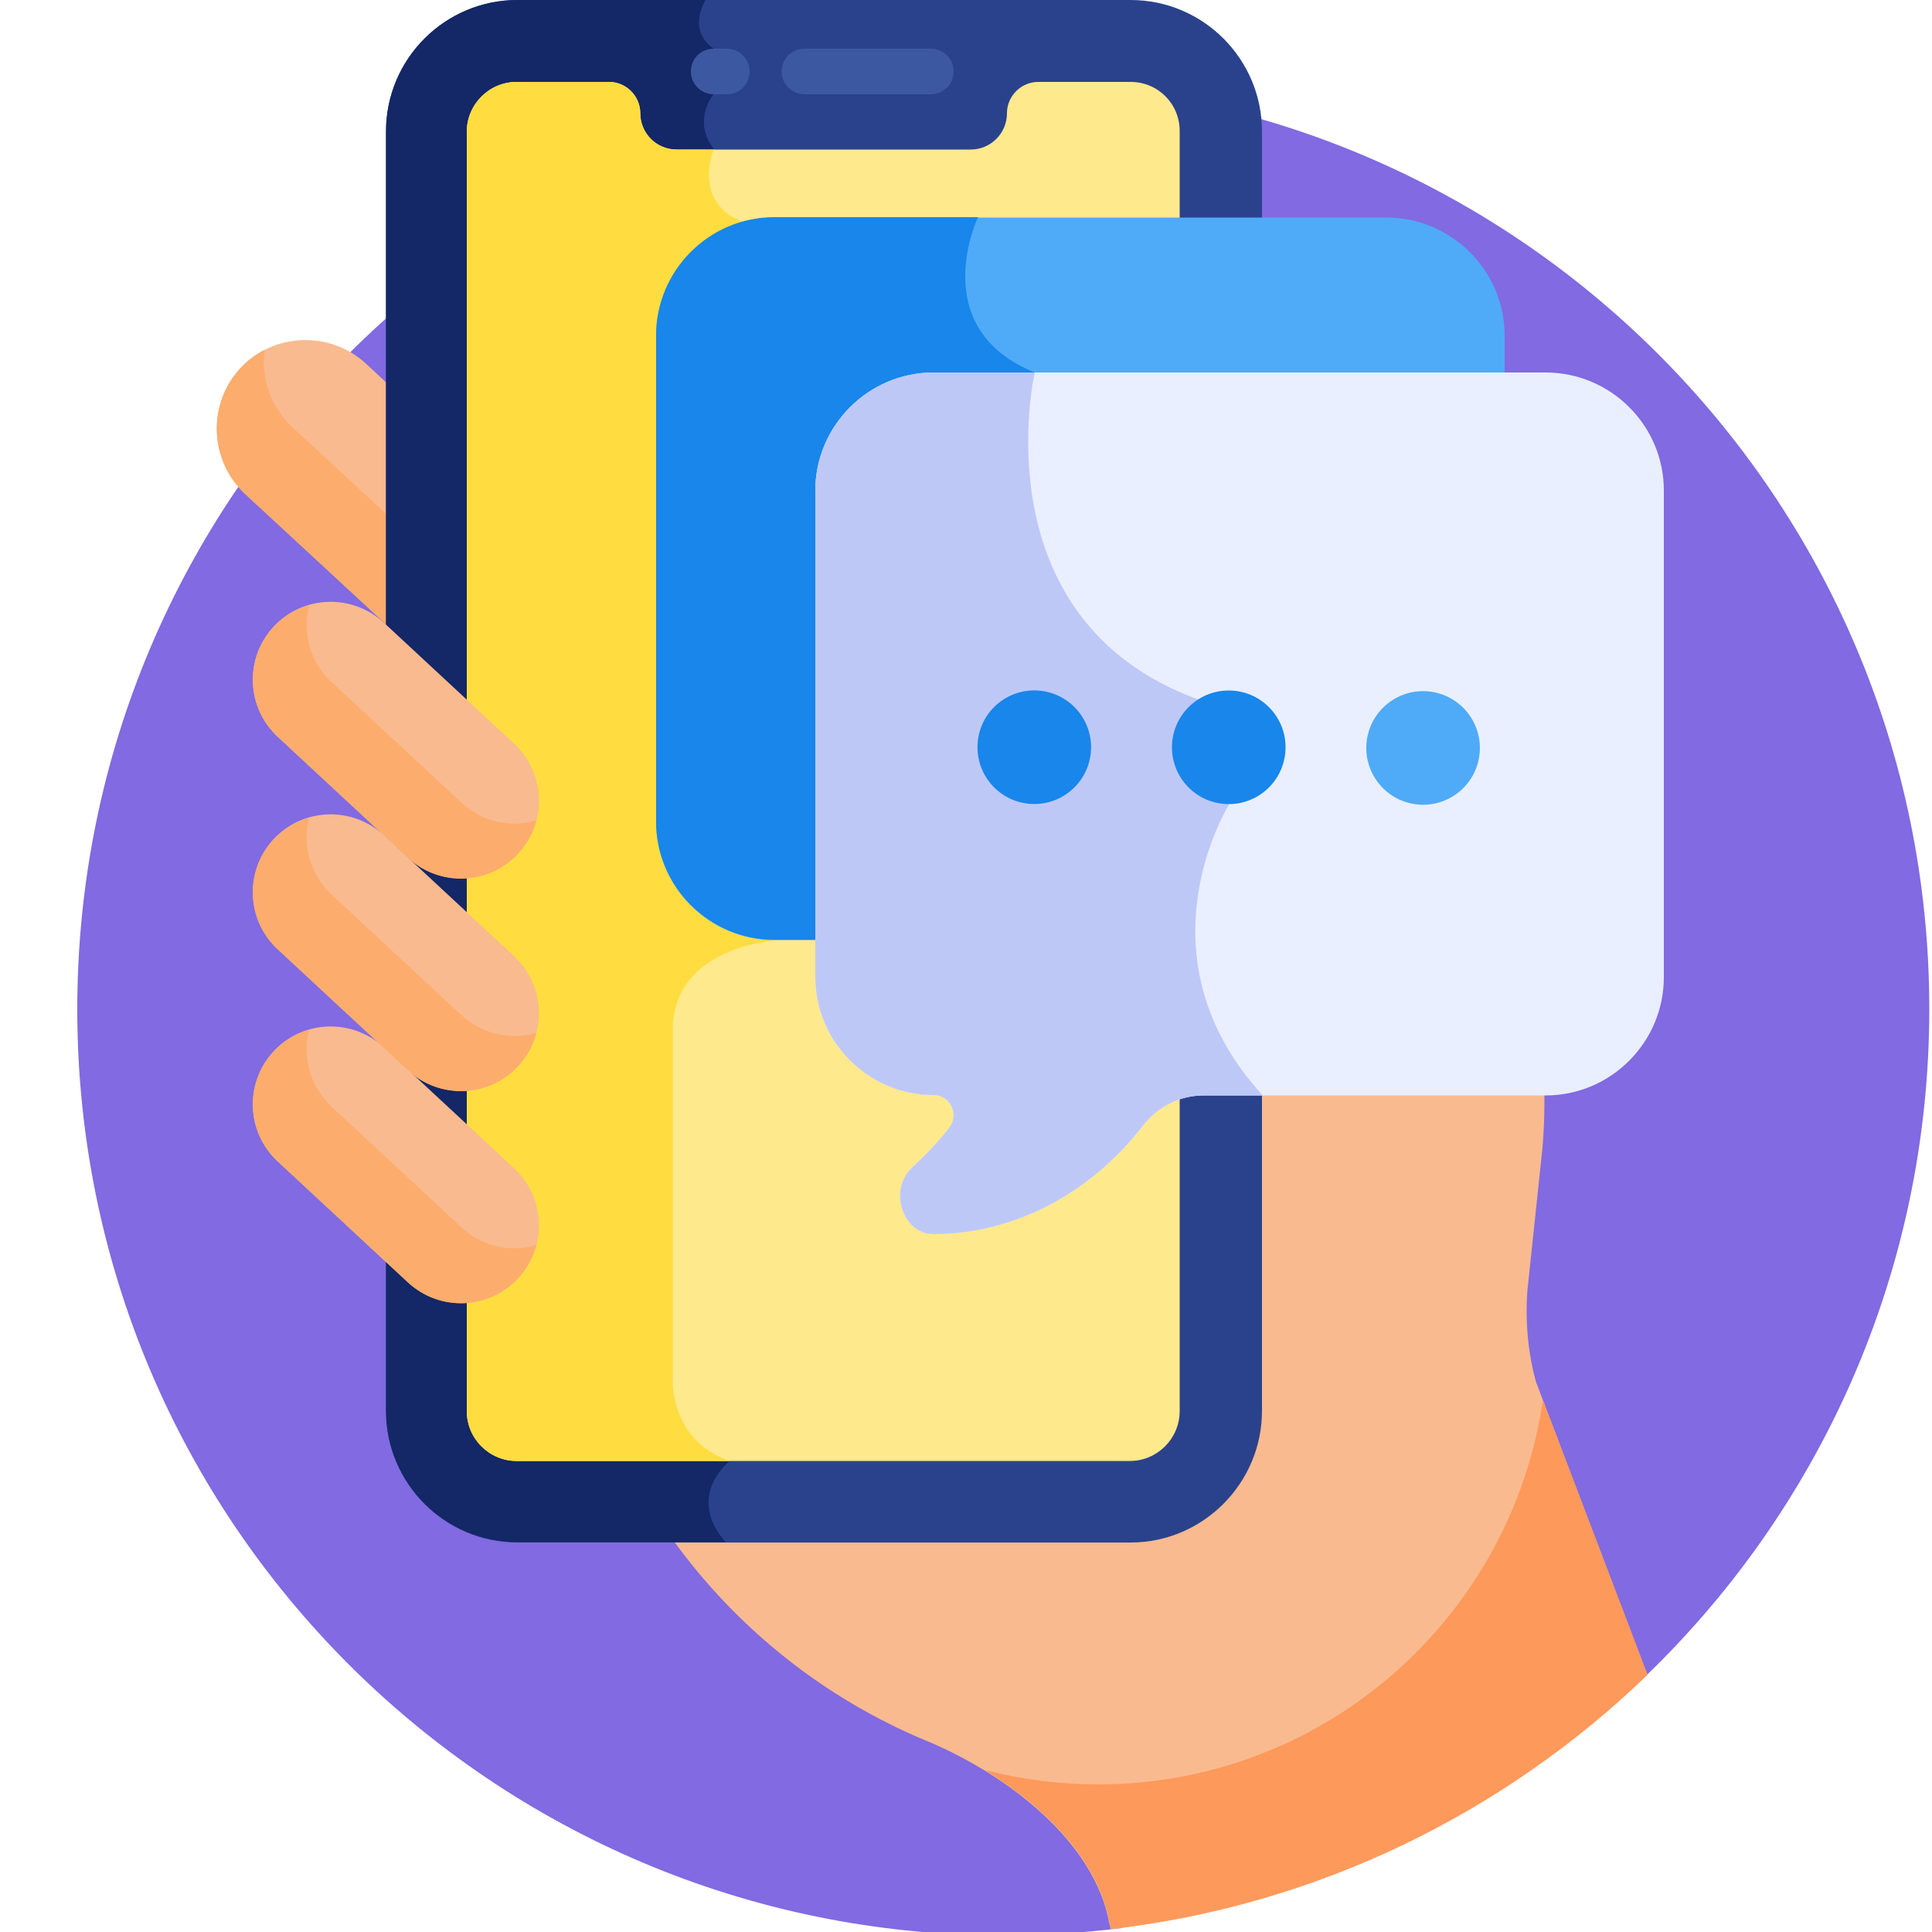 <?xml version="1.0" encoding="utf-8"?>
<!-- Generator: Adobe Illustrator 24.0.3, SVG Export Plug-In . SVG Version: 6.00 Build 0)  -->
<svg version="1.1" id="Capa_1" xmlns="http://www.w3.org/2000/svg" xmlns:xlink="http://www.w3.org/1999/xlink" x="0px" y="0px"
	 viewBox="0 0 50 50" style="enable-background:new 0 0 50 50;" xml:space="preserve">
<style type="text/css">
	.st0{fill:#816AE2;}
	.st1{fill:#F9BA8F;}
	.st2{fill:#FCAD6D;}
	.st3{fill:#FD995B;}
	.st4{fill:#2A428C;}
	.st5{fill:#142766;}
	.st6{fill:#3C58A0;}
	.st7{fill:#FFE98D;}
	.st8{fill:#FFDD40;}
	.st9{fill:#4FABF7;}
	.st10{fill:#1886EA;}
	.st11{fill:#E9EFFF;}
	.st12{fill:#BEC8F7;}
</style>
<g>
	<path class="st0" d="M42.43,43.53c4.62-4.37,7.5-10.56,7.5-17.42c0-13.24-10.73-23.97-23.97-23.97S2,12.88,2,26.12
		s10.73,23.97,23.97,23.97c1.04,0,2.06-0.07,3.06-0.19L42.43,43.53z"/>
	<path class="st1" d="M39.75,35.76c-0.21-0.77-0.28-1.58-0.22-2.37l0.39-3.69c0.19-2.31-0.16-4.63-1.19-6.71
		c-2.65-5.38-2.04-5.77-2.12-11.11c0-1.09-0.88-1.98-1.98-1.98c-1.09,0-1.98,0.88-1.98,1.98c0,21.72,0.04,20.13-0.09,20.76v2.84
		c0,2.4-1.95,4.35-4.35,4.35c-1.59,0-7.08,0-10.81,0c1.66,2.31,3.93,4.12,6.57,5.22c0.02,0.01,0.03,0.01,0.05,0.02
		c2.04,0.86,4.31,2.58,4.69,4.71l0.04,0.15c5.37-0.62,10.19-3.02,13.88-6.58L39.75,35.76z"/>
	<path class="st1" d="M10.07,9.97l-0.6-0.56c-0.93-0.86-2.39-0.8-3.25,0.12c-0.86,0.93-0.8,2.39,0.12,3.25l3.73,3.45L10.07,9.97
		L10.07,9.97z"/>
	<path class="st2" d="M7.56,11.05c-0.57-0.53-0.81-1.28-0.71-2C6.62,9.17,6.4,9.33,6.22,9.53c-0.86,0.93-0.8,2.39,0.12,3.25
		l3.73,3.45v-2.86L7.56,11.05z"/>
	<g>
		<path class="st3" d="M39.93,36.23c-0.82,5.63-5.66,9.95-11.51,9.95c-1.01,0-1.99-0.13-2.93-0.37c1.55,0.95,2.94,2.33,3.23,3.96
			l0.04,0.15c5.37-0.62,10.19-3.02,13.88-6.58L39.93,36.23z"/>
	</g>
	<g>
		<path class="st4" d="M29.26,39.92H13.39c-1.88,0-3.4-1.53-3.4-3.4V3.4c0-1.88,1.53-3.4,3.4-3.4h15.87c1.88,0,3.4,1.53,3.4,3.4
			v33.11C32.66,38.39,31.13,39.92,29.26,39.92L29.26,39.92z"/>
	</g>
	<path class="st5" d="M13.39,0c-1.88,0-3.4,1.53-3.4,3.4v33.11c0,1.88,1.53,3.4,3.4,3.4h5.39c-1.07-1.22,0.13-2.12,0.13-2.12
		c-1.57-0.51-1.5-2.1-1.5-2.1s0-6.9,0-9.05s2.63-2.32,2.63-2.32l-0.82-18.6c-1.32-0.51-0.75-1.87-0.75-1.87
		c-0.57-0.73,0-1.42,0-1.42V1.26C17.76,0.76,18.26,0,18.26,0L13.39,0z"/>
	<g>
		<path class="st6" d="M18.81,2.44h-0.34c-0.32,0-0.59-0.26-0.59-0.59s0.26-0.59,0.59-0.59h0.34c0.32,0,0.59,0.26,0.59,0.59
			S19.14,2.44,18.81,2.44z"/>
	</g>
	<g>
		<path class="st6" d="M24.09,2.44h-3.27c-0.32,0-0.59-0.26-0.59-0.59s0.26-0.59,0.59-0.59h3.27c0.32,0,0.59,0.26,0.59,0.59
			S24.41,2.44,24.09,2.44z"/>
	</g>
	<path class="st7" d="M29.26,2.12h-2.39c-0.44,0-0.81,0.36-0.81,0.81c0,0.52-0.42,0.94-0.94,0.94h-7.61c-0.52,0-0.94-0.42-0.94-0.94
		c0-0.44-0.36-0.81-0.81-0.81h-2.39c-0.71,0-1.29,0.58-1.29,1.29v33.11c0,0.71,0.58,1.29,1.29,1.29h15.87
		c0.71,0,1.29-0.58,1.29-1.29c0-3.41,0-32.2,0-33.11C30.54,2.69,29.97,2.12,29.26,2.12z"/>
	<path class="st8" d="M17.41,35.71c0,0,0-6.9,0-9.05s2.63-2.32,2.63-2.32l-0.82-18.6c-1.32-0.51-0.75-1.87-0.75-1.87h-0.96
		c-0.52,0-0.94-0.42-0.94-0.94c0-0.44-0.36-0.81-0.81-0.81h-2.39c-0.71,0-1.29,0.58-1.29,1.29v33.11c0,0.71,0.58,1.29,1.29,1.29
		h5.52C17.34,37.29,17.41,35.71,17.41,35.71L17.41,35.71z"/>
	<path class="st1" d="M13.41,22.09c-0.76,0.82-2.03,0.86-2.85,0.11l-3.37-3.13c-0.82-0.76-0.86-2.03-0.11-2.85
		c0.76-0.82,2.03-0.86,2.85-0.11l3.37,3.13C14.12,20,14.17,21.28,13.41,22.09z"/>
	<path class="st2" d="M11.95,20.78l-3.37-3.13C8.02,17.13,7.82,16.36,8,15.66c-0.34,0.1-0.66,0.29-0.92,0.56
		c-0.76,0.82-0.71,2.09,0.11,2.85l3.37,3.13c0.82,0.76,2.09,0.71,2.85-0.11c0.23-0.25,0.39-0.55,0.47-0.86
		C13.23,21.43,12.49,21.28,11.95,20.78L11.95,20.78z"/>
	<g>
		<path class="st1" d="M13.41,33.08c-0.76,0.82-2.03,0.86-2.85,0.11l-3.37-3.13c-0.82-0.76-0.86-2.03-0.11-2.85
			c0.76-0.82,2.03-0.86,2.85-0.11l3.37,3.13C14.12,30.99,14.17,32.27,13.41,33.08z"/>
	</g>
	<path class="st2" d="M11.95,31.77l-3.37-3.13C8.02,28.12,7.82,27.35,8,26.65c-0.34,0.1-0.66,0.29-0.92,0.56
		c-0.76,0.82-0.71,2.09,0.11,2.85l3.37,3.13c0.82,0.76,2.09,0.71,2.85-0.11c0.23-0.25,0.39-0.55,0.47-0.86
		C13.23,32.42,12.49,32.27,11.95,31.77z"/>
	<path class="st1" d="M13.41,27.59c-0.76,0.82-2.03,0.86-2.85,0.11l-3.37-3.13c-0.82-0.76-0.86-2.03-0.11-2.85
		c0.76-0.82,2.03-0.86,2.85-0.11l3.37,3.13C14.12,25.5,14.17,26.77,13.41,27.59z"/>
	<path class="st2" d="M11.95,26.28l-3.37-3.13C8.02,22.63,7.82,21.86,8,21.16c-0.34,0.1-0.66,0.29-0.92,0.56
		c-0.76,0.82-0.71,2.09,0.11,2.85l3.37,3.13c0.82,0.76,2.09,0.71,2.85-0.11c0.23-0.25,0.39-0.55,0.47-0.86
		C13.23,26.92,12.49,26.77,11.95,26.28z"/>
	<path class="st9" d="M21.29,12.9c0-1.69,1.38-3.06,3.06-3.06h14.59V8.69c0-1.69-1.38-3.06-3.06-3.06H20.04
		c-1.69,0-3.06,1.38-3.06,3.06v12.58c0,1.69,1.38,3.06,3.06,3.06h1.25L21.29,12.9L21.29,12.9z"/>
	<path class="st10" d="M20.04,5.62c-1.69,0-3.06,1.38-3.06,3.06v12.58c0,1.69,1.38,3.06,3.06,3.06h1.25V12.9
		c0-1.69,1.38-3.06,3.06-3.06h2.39c0.02-0.13,0.04-0.2,0.04-0.2c-2.84-1.15-1.47-4.02-1.47-4.02H20.04z"/>
	<path class="st11" d="M40,9.64H24.16c-1.69,0-3.06,1.38-3.06,3.06v12.58c0,1.69,1.38,3.06,3.06,3.06c0.43,0,0.67,0.49,0.41,0.84
		c-0.28,0.36-0.6,0.7-0.94,1.01c-0.65,0.57-0.29,1.75,0.54,1.75c2.1-0.01,4.07-1.07,5.41-2.81c0.38-0.49,0.95-0.78,1.57-0.78H40
		c1.69,0,3.06-1.38,3.06-3.06V12.71C43.07,11.02,41.69,9.64,40,9.64z"/>
	<path class="st12" d="M24.16,9.64c-1.69,0-3.06,1.38-3.06,3.06v12.58c0,1.69,1.38,3.06,3.06,3.06c0.43,0,0.67,0.49,0.41,0.84
		c-0.28,0.36-0.6,0.7-0.94,1.01c-0.65,0.57-0.29,1.75,0.54,1.75c2.1-0.01,4.07-1.07,5.41-2.81c0.38-0.49,0.95-0.78,1.57-0.78h1.53
		c-3.34-3.64-0.86-7.55-0.86-7.55L31,18.1c-5.69-2.09-4.22-8.46-4.22-8.46L24.16,9.64L24.16,9.64z"/>
	<ellipse transform="matrix(0.16 -0.987 0.987 0.16 3.405 42.667)" class="st10" cx="26.77" cy="19.33" rx="1.47" ry="1.47"/>
	<ellipse class="st10" cx="31.8" cy="19.34" rx="1.47" ry="1.47"/>
	<ellipse transform="matrix(0.23 -0.973 0.973 0.23 9.531 50.742)" class="st9" cx="36.83" cy="19.35" rx="1.47" ry="1.47"/>
</g>
</svg>
